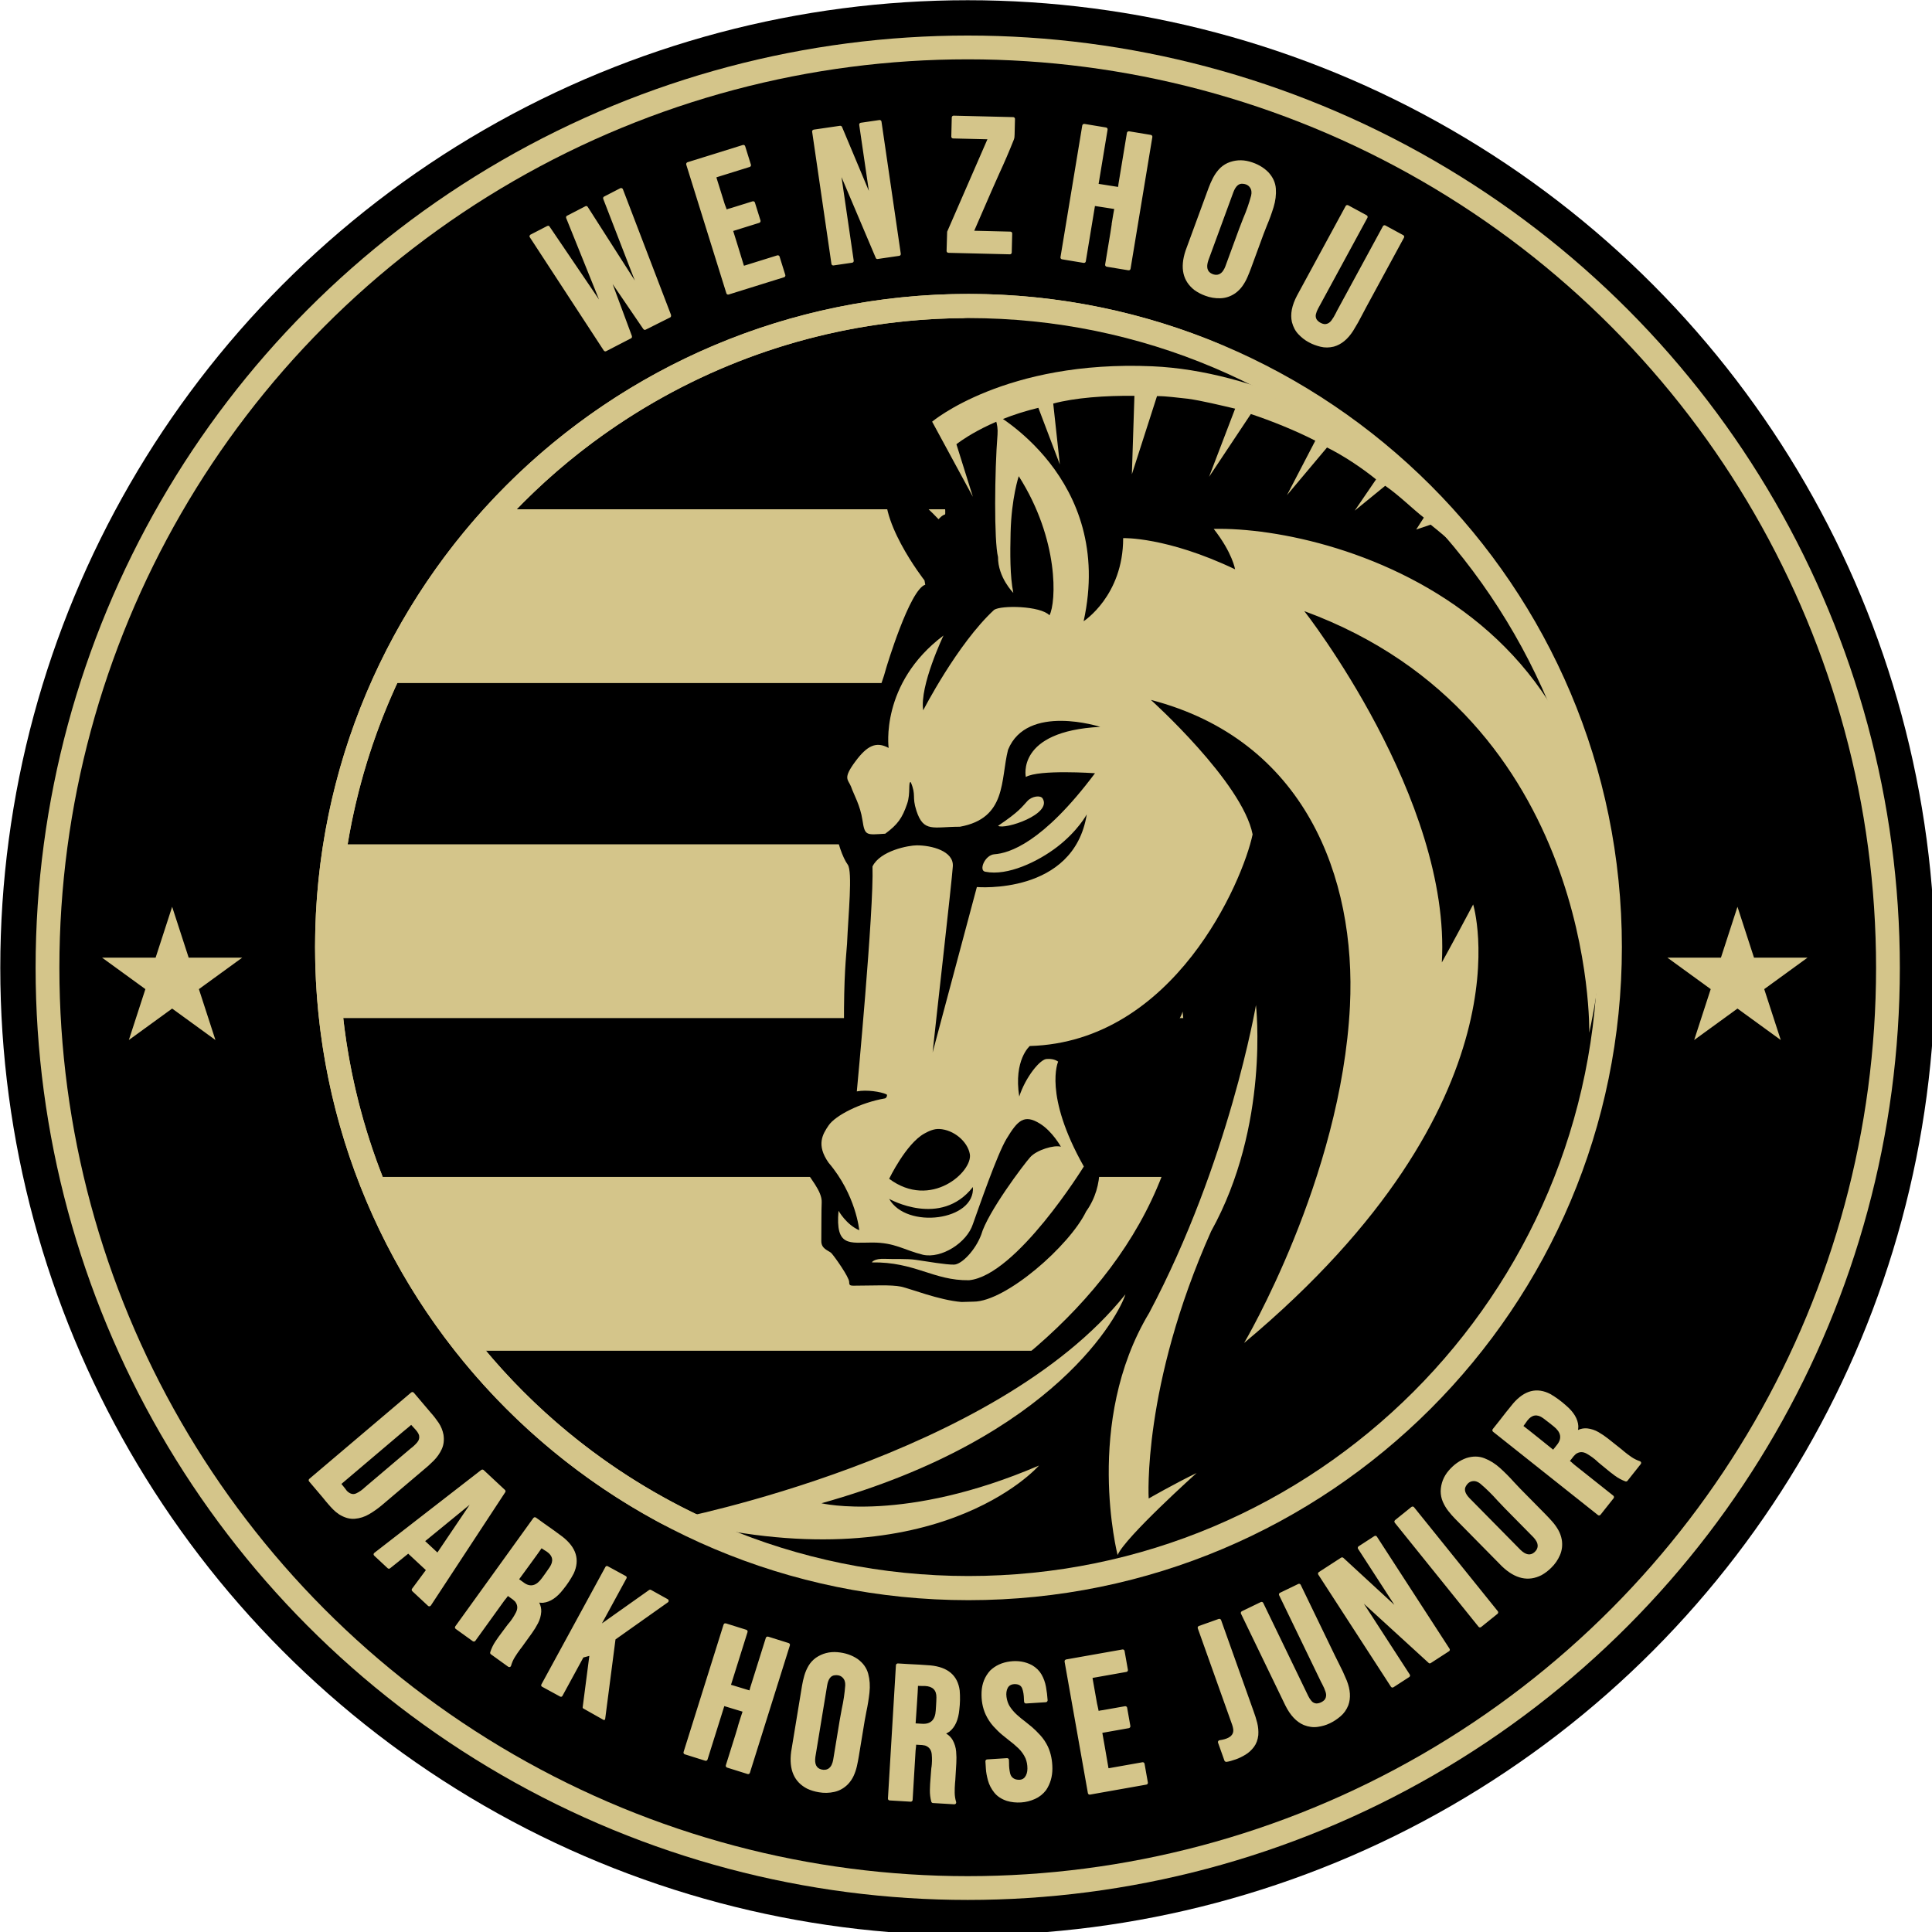<svg xmlns="http://www.w3.org/2000/svg" width="316.228" height="316.228" viewBox="0 0 185.193 185.208" xml:space="preserve"><g transform="translate(-12.52 -55.705)"><g transform="translate(-.718 42.476) scale(.265)"><g><ellipse cx="400" cy="400" rx="349.972" ry="350"/><ellipse style="fill:#d4c58a" cx="400" cy="400" rx="337.192" ry="337.22"/><ellipse cx="400" cy="400" rx="328.591" ry="328.617"/><ellipse style="fill:#d4c58a" cx="400.272" cy="392.516" rx="236.369" ry="236.265"/><ellipse cx="400.272" cy="392.516" rx="227.627" ry="227.527"/><path style="fill:#d4c58a" d="M127.861 426.146 112.199 414.767 96.537 426.146 102.52 407.735 86.858 396.356 106.217 396.356 112.199 377.945 118.181 396.356 137.54 396.356 121.879 407.735zM662.791 426.146 678.453 414.767 694.115 426.146 688.132 407.735 703.794 396.356 684.435 396.356 678.453 377.945 672.471 396.356 653.112 396.356 668.774 407.735z"/><g><g><path style="fill:#d4c58a" d="M615.597 475.675H184.947c8.881 22.959 21.326 44.143 36.664 62.871h357.321c15.339-18.728 27.784-39.912 36.664-62.871zM169.482 392.516c0 8.687.497 17.257 1.433 25.695h458.715c.936-8.438 1.432-17.008 1.432-25.695 0-12.658-1.036-25.072-2.998-37.176H172.48c-1.962 12.104-2.998 24.518-2.998 37.176zM232.475 234.144c-17.358 18.368-31.731 39.581-42.342 62.871h420.279c-10.611-23.29-24.985-44.503-42.342-62.871z"/></g></g><g><path d="M 574.761,228.939 C 533.091,186.762 478.33,162.404 419.506,159.629 l 0.032,0.2 c -21.339,4.086 -38.4,10.747 -51.746,18.108 -0.766,0.699 -1.177,1.099 -1.177,1.099 10.414,20.655 20.863,41.468 24.379,51.53 1.218,3.486 0.83,5.438 0.83,5.438 -1.152,0.277 -2.381,1.751 -2.381,1.751 0,0 -11.95,-12.857 -18.356,-13.548 -4.885,12.534 13.271,35.667 13.271,35.667 l 0.277,1.567 c -5.653,1.736 -14.101,30.045 -14.101,30.045 -4.055,15.238 -13.367,28.246 -17.673,33.908 -4.317,5.662 -4.37,14.155 -3.16,16.609 1.21,2.465 2.489,4.476 2.708,8.284 0.219,3.819 2.361,9.947 4.178,12.411 1.817,2.465 0.205,18.164 -0.246,28.632 -0.348,5.015 -1.179,11.275 -1.106,29.738 0.073,18.463 -2.557,24.805 -4.224,26.526 -1.666,1.721 -6.46,5.906 -8.547,7.816 -2.087,1.91 -0.779,6.339 -1.875,6.983 -1.108,0.644 -1.552,6.232 0.269,9.918 1.809,3.697 6.527,8.374 6.313,12.627 -0.144,2.848 -0.076,9.324 -0.138,13.871 -0.038,2.826 2.304,3.333 3.595,4.378 1.167,1.229 6.493,8.755 6.482,10.476 -0.011,1.721 0.622,1.299 4.301,1.321 3.721,0.022 10.946,-0.375 14.429,0.369 3.483,0.744 13.681,4.885 21.914,5.561 0.121,0.011 4.241,-0.123 4.362,-0.123 11.655,0 34.715,-20.215 40.72,-32.639 6.848,-9.603 5.247,-20.983 2.72,-28.189 -2.527,-7.194 -4.68,-11.867 -0.961,-18.884 3.719,-7.017 7.952,-9.781 11.449,-11.258 3.497,-1.477 11.042,-4.241 15.826,-6.828 4.784,-2.587 5.861,-7.139 5.861,-7.139 12.8,116.057 -127.313,176.739 -202.986,189.174 38.229,25.746 83.254,29.492 130.483,29.492 63.09,0 122.559,-24.713 167.451,-69.588 44.892,-44.874 69.831,-104.537 70.224,-167.996 0.393,-63.459 -23.807,-123.121 -68.142,-167.996 z"/><path style="fill:#d4c58a" d="m 504.264,413.51 c 0,0 5.069,43.501 -16.221,81.841 -25.038,56.097 -22.58,96.649 -22.58,96.649 0,0 9.386,-5.395 17.327,-9.216 0,0 -25.929,23.287 -28.571,29.677 0,0 -12.35,-48.117 11.428,-87.617 28.939,-54.561 38.617,-111.334 38.617,-111.334 z M 294.038,599.497 c 94.007,24.147 131.733,-19.416 131.733,-19.416 -48.663,20.89 -78.68,13.64 -78.68,13.64 C 432.468,569.82 455.017,524.783 457.045,518.147 409.98,577.009 294.038,599.497 294.038,599.497 Z M 427.089,338.752 c -0.767,-1.231 -3.821,-0.855 -5.497,0.935 -2.028,2.166 -2.903,3.782 -10.617,8.974 2.384,1.502 19.687,-4.174 16.114,-9.909 z m 61.894,-97.504 c 6.805,8.684 7.723,14.611 7.723,14.611 -24.841,-11.831 -40.476,-11.275 -40.476,-11.275 0.015,20.85 -14.301,30.066 -14.301,30.066 11.459,-52.011 -33.24,-75.697 -33.24,-75.697 0.86,1.021 2.408,4.181 2.089,8.172 -1.045,13.087 -1.29,38.555 0.184,44.3 -0.061,7.373 5.53,12.964 5.53,12.964 -1.229,-6.021 -1.165,-14.405 -0.983,-21.812 0.307,-12.534 2.949,-20.399 2.949,-20.399 14.685,23.041 13.566,45.64 11.121,50.321 -3.308,-3.447 -17.452,-3.69 -20.03,-1.966 -13.302,12.289 -25.652,36.343 -25.652,36.343 -1.383,-8.817 7.342,-27.065 7.342,-27.065 -23.102,17.388 -19.846,40.675 -19.846,40.675 -4.537,-2.469 -7.804,-0.827 -12.058,4.915 -4.608,6.221 -2.627,6.405 -1.567,9.032 1.091,3.134 3.328,6.708 4.163,12.227 0.86,5.683 1.352,5.284 8.233,4.854 4.516,-3.349 6.144,-5.622 7.936,-10.873 1.28,-3.751 0.295,-7.928 1.28,-7.806 2.089,4.915 0.36,5.138 2.061,10.361 2.608,8.01 6.08,5.798 15.726,5.798 17.05,-3.087 14.654,-16.958 17.419,-27.834 6.82,-16.866 33.363,-8.295 33.363,-8.295 -30.598,1.536 -26.928,18.126 -26.928,18.126 4.808,-2.781 25.023,-1.352 25.023,-1.352 -18.954,25.33 -31.149,28.941 -36.374,29.308 -3.502,0.246 -5.837,6.021 -3.256,6.329 7.982,1.614 18.982,-3.633 25.959,-9.001 7.497,-5.768 10.691,-11.751 10.691,-11.751 -4.7,29.293 -39.753,26.282 -39.753,26.282 l -16.006,59.845 c 1.228,-11.831 6.947,-61.792 7.312,-67.341 0.365,-5.549 -7.689,-7.588 -13.026,-7.588 -2.949,0 -13.281,1.923 -16.037,7.65 0.553,15.534 -5.67,81.362 -5.67,81.362 3.547,-0.681 8.634,0.1 10.716,1.056 0.495,0.227 0.007,1.383 -0.53,1.475 -8.909,1.528 -17.94,6.188 -20.368,9.746 -2.186,3.204 -4.562,7.051 -0.046,13.502 9.954,11.659 11.106,24.439 11.106,24.439 -4.658,-1.968 -7.496,-7.035 -7.496,-7.035 -1.167,13.21 4.006,11.49 12.227,11.49 8.221,0 11.305,2.673 18.31,4.424 6.628,1.479 15.895,-4.283 18.089,-11.152 2.213,-6.16 8.746,-25.163 12.141,-30.783 4.009,-6.636 6.359,-9.078 12.12,-5.484 4.521,2.821 7.558,8.341 7.558,8.341 -2.457,-0.745 -8.74,1.169 -11.075,3.748 -2.335,2.591 -15.433,19.951 -17.757,28.079 -2.028,5.468 -6.995,10.756 -9.831,10.814 -3.011,0.061 -9.462,-1.106 -13.763,-1.72 -3.478,-0.497 -7.047,-0.191 -11.152,-0.369 -4.105,-0.189 -4.823,1.29 -4.823,1.29 15.668,-0.246 22.27,6.629 35.15,6.452 17.168,-1.659 41.545,-41.151 41.545,-41.151 -14.7,-26.036 -9.293,-37.925 -9.293,-37.925 0,0 -1.352,-1.152 -3.932,-0.968 -2.457,-0.245 -7.936,6.689 -10.138,13.594 -2.089,-13.241 3.809,-18.279 3.809,-18.279 52.249,-1.479 77.049,-59.599 80.613,-76.557 -3.684,-18.858 -36.801,-48.647 -36.801,-48.647 55.528,14.408 74.338,64.031 72.007,110.766 -3.113,62.428 -38.283,121.858 -38.283,121.858 104.863,-87.631 82.859,-158.622 82.859,-158.622 -8.465,15.901 -11.335,20.973 -11.335,20.973 3.441,-59.23 -49.743,-127.096 -49.743,-127.096 105.604,38.829 103.075,152.533 103.075,152.533 C 656.811,274.171 533.498,240.203 488.983,241.249 Z m -104.717,218.758 c 1.77,-0.989 3.58,-1.769 5.468,-1.674 5.181,0.26 10.218,4.489 11.029,9.094 1.107,6.282 -14.07,20.184 -29.184,8.916 -10e-5,-10e-5 6.059,-12.632 12.687,-16.335 z m -12.687,23.609 c 0,0 18.631,10.584 30.29,-4.293 0.922,12.203 -24.055,15.383 -30.29,4.293 z"/><path style="fill:#d4c58a" d="m 588.409,259.219 c -8.149,-12.881 -19.698,-30.34 -27.117,-37.505 -17.942,-17.328 -57.463,-37.664 -94.478,-39.288 -53.209,-2.335 -79.691,20.03 -79.691,20.03 l 14.746,27.188 -5.96,-19.017 c 0,0 10.549,-8.595 29.646,-13.179 l 7.772,20.491 -2.396,-22.027 c 7.816,-2.115 18.903,-2.932 29.369,-2.796 l -0.922,28.386 9.094,-28.294 c 3.833,0.021 6.997,0.557 11.121,0.952 4.735,0.622 12.418,2.496 17.142,3.595 l -9.431,24.654 15.115,-22.718 c 7.476,2.472 16.198,6.002 23.317,9.646 l -10.261,19.723 14.5,-17.265 c 5.833,2.884 12.426,7.239 17.741,11.536 l -7.726,11.321 11.029,-9.001 c 5.147,3.549 9.644,8.13 13.978,11.52 l -2.765,4.301 5.228,-1.759 c 13.047,10.405 20.947,19.507 20.947,19.507 z"/></g><path style="fill:#d4c58a" d="m 400.272,156.251 c -130.543,0 -236.369,105.78 -236.369,236.265 0,130.486 105.826,236.266 236.369,236.266 130.543,0 236.369,-105.78 236.369,-236.265 0,-130.486 -105.826,-236.266 -236.369,-236.266 z m 0,463.793 c -125.715,0 -227.627,-101.867 -227.627,-227.527 0,-125.66 101.912,-227.527 227.627,-227.527 125.715,0 227.627,101.867 227.627,227.527 -10e-5,125.66 -101.912,227.527 -227.627,227.527 z"/><g><g><path style="fill:#d4c58a" d="M274.321 118.004c.167-.086.351-.088.552-.007.169.072.292.181.368.327l17.392 45.422c.111.42.06.829-.253.991l-8.871 4.435c-.334.173-.605.084-.883-.25l-11.075-16.236 6.951 18.752c.111.42.011.711-.303.873l-8.988 4.648c-.313.162-.609.076-.887-.258l-26.747-40.968c-.107-.157-.136-.314-.086-.473.029-.148.112-.27.247-.367l-.016-.031.125-.065 5.956-3.08c.167-.086.462-.17.63-.122.17.048.448.528.569.684l17.618 25.982-11.864-29.425c-.068-.177-.076-.345-.026-.504.05-.159.142-.272.275-.341l6.723-3.477c.152-.079.302-.09.452-.035.149.056.276.162.382.32l17.007 26.596-11.406-29.491c-.066-.178-.073-.346-.023-.505.05-.159.159-.281.326-.368zM318.642 102.372c.181-.056.353-.042.516.043.163.085.273.218.329.398l2.077 6.661c.056.181.042.352-.044.515-.086.163-.219.272-.4.329l-8.418 2.624c-.136.042-.475.148-1.018.317-.43.134-.882.275-1.358.423-.475.148-.882.275-1.222.381-.002.075.008.146.029.213l2.988 9.58c.021.066.09.25.209.552.099.236.191.473.278.712.087.24.151.425.192.557.152-.071.38-.155.685-.25.305-.095.575-.167.808-.216.136-.042.226-.07.272-.085l7.603-2.37c.158-.049.325-.034.498.044.174.079.288.207.343.383l2.033 6.52c.048.154.025.319-.07.494-.094.175-.221.287-.379.336l-9.198 2.867c-.045.014-.113.035-.204.064l-.034.011c.358 1.147.816 2.621 1.631 5.236.94 3.096 1.688 5.534 2.243 7.314.052.008.101.006.146-.008l11.914-3.713c.181-.056.353-.042.516.043.163.085.273.218.329.398l2.066 6.627c.056.181.042.353-.044.515-.086.163-.219.272-.4.329l-20.026 6.242c-.181.056-.353.042-.516-.043-.163-.085-.273-.217-.329-.398l-14.516-46.561c-.021-.068-.027-.127-.019-.18.009-.052.021-.093.036-.123l.015-.19c.031-.059.062-.099.092-.122.03-.022.057-.036.08-.043.016-.029.043-.063.081-.099.038-.036.091-.066.159-.087zM368.04 93.346c.187-.027.354.014.501.122.147.109.234.256.261.441l6.979 47.807c.027.186-.014.351-.124.497-.11.146-.258.233-.445.26l-7.777 1.135c-.14.02-.28 0-.421-.063-.14-.062-.234-.173-.281-.331l-12.387-29.218 4.409 30.205c.027.186-.014.351-.124.497-.11.146-.258.233-.445.26l-6.726.982c-.187.027-.354-.013-.501-.122-.147-.108-.234-.255-.261-.441l-6.979-47.807c-.01-.07-.013-.128-.008-.176.005-.048.017-.085.037-.112l.025-.075.055-.114c.04-.053.077-.087.11-.105.033-.017.062-.027.085-.03.02-.026.052-.055.095-.085.043-.029.1-.05.17-.06l9.494-1.386c.164-.024.31.003.441.077.13.076.229.179.296.311l9.713 23.155-3.487-23.886c-.027-.185.014-.351.124-.497.11-.145.258-.233.445-.26zM416.445 92.287c.187.004.343.073.469.204.126.132.186.291.181.478l-.135 5.577c-.009.374-.029.707-.059.999-.03.292-.108.6-.233.924-1.669 4.194-3.443 8.317-5.319 12.365-.915 2.037-1.819 4.074-2.711 6.111l-6.282 14.448 13.084.318c.187.005.343.073.469.204.126.132.186.291.181.478l-.167 6.875c-.005.188-.073.344-.204.469-.132.126-.291.186-.478.181l-22.203-.539c-.187-.005-.349-.073-.486-.205-.137-.131-.204-.291-.199-.479l.202-6.874c.001-.023.001-.047.002-.07l14.57-33.445-12.417-.302c-.187-.005-.343-.073-.469-.204-.126-.131-.186-.291-.181-.478l.168-6.91c.005-.187.073-.343.204-.469.132-.125.291-.186.478-.181zM466.211 98.717c.192.032.344.123.455.271.111.149.152.316.121.5l-7.885 47.666c-.031.185-.122.33-.276.435-.153.105-.326.142-.518.11l-7.79-1.289c-.192-.032-.35-.123-.473-.274-.123-.15-.17-.318-.139-.503l1.89-11.423c.168-1.015.328-2.056.479-3.121-.016-.05-.021-.098-.013-.144.186-1.273.308-2.016.536-3.244.142-.713.275-1.439.397-2.178-.818-.135-1.998-.318-3.54-.551-1.518-.228-2.662-.406-3.432-.533-.026.157-.056.336-.089.537-.033.202.037-.22.011-.058-.031.185-.148.887-.155.932l-3.08 18.626c-.031.185-.123.33-.276.434-.153.105-.326.142-.518.11l-7.79-1.289c-.192-.032-.344-.122-.455-.271-.111-.148-.152-.315-.121-.5l7.885-47.667c.011-.069.033-.124.065-.167.032-.042.061-.073.089-.092l.011-.069.089-.092c.056-.038.102-.059.141-.066.038-.006.069-.006.093-.003.028-.018.068-.036.12-.051.052-.015.114-.017.186-.005l7.79 1.289c.192.032.344.123.455.271.111.149.152.316.121.5l-3.232 19.533c-.004.022-.009.056-.017.101.096.016.434.067 1.013.15.579.084 1.271.193 2.076.326.805.133 1.576.256 2.311.365.735.11 1.283.195 1.644.255.015-.089.035-.213.061-.369.013-.227.036-.443.07-.644l3.071-18.559c.03-.185.129-.329.294-.431.165-.102.344-.139.536-.107zM508.735 112.202c1.663 1.782 2.573 3.767 2.729 5.954.156 2.188-.119 4.429-.824 6.724-.706 2.296-1.504 4.488-2.396 6.577-.447 1.082-.852 2.117-1.215 3.105l-4.547 12.385c-.395 1.076-.833 2.167-1.314 3.274-.481 1.107-1.073 2.161-1.777 3.16-.704 1-1.581 1.881-2.633 2.64-1.662 1.134-3.445 1.732-5.349 1.793-1.904.061-3.74-.246-5.511-.921-1.427-.524-2.713-1.196-3.858-2.014-4.231-3.272-5.312-8.03-3.244-14.273l8.332-22.694c.427-1.164.934-2.323 1.52-3.479.586-1.155 1.306-2.217 2.161-3.187.854-.97 1.901-1.75 3.14-2.342 2.579-1.121 5.244-1.302 7.992-.542 2.749.76 5.013 2.041 6.795 3.84zm-9.084 16.7c1.161-2.688 2.117-5.428 2.867-8.217.279-1.168.132-2.157-.444-2.966-.34-.499-.818-.861-1.433-1.087-.351-.129-.734-.207-1.147-.234-1.438-.154-2.572.863-3.4 3.05-.369.936-.711 1.869-1.028 2.8-.016.044-.032.088-.048.132-.177.483-.355.967-.532 1.449l-5.961 16.239c-.169.461-.335.911-.496 1.351-.353.893-.683 1.793-.992 2.701-.829 2.462-.389 4.081 1.319 4.857.92.412 1.758.471 2.514.175.592-.255 1.074-.652 1.446-1.189.371-.536.654-1.068.847-1.595l5.042-13.735c.452-1.23.933-2.473 1.444-3.731zM544.211 160.93c-.469.863-.933 1.743-1.393 2.638-1.033 2.049-2.163 4.056-3.391 6.024-1.945 3.043-4.271 4.948-6.976 5.714-1.689.414-3.306.427-4.852.04-1.546-.387-2.885-.888-4.015-1.502-.164-.089-.319-.173-.462-.251-1.172-.636-2.324-1.542-3.456-2.716-1.132-1.174-1.93-2.659-2.392-4.454-.647-2.827-.031-6.02 1.848-9.578l17.6-32.407c.089-.164.226-.27.411-.316.184-.045.359-.024.524.065l6.659 3.617c.164.089.272.222.324.396.052.174.033.344-.057.508l-17.499 32.222c-.123.227-.24.443-.352.647-.368.678-.629 1.355-.783 2.03-.154.675-.057 1.306.289 1.894.329.472.787.867 1.373 1.185.586.318 1.156.482 1.71.49.892-.074 1.637-.514 2.235-1.322.598-.807 1.116-1.663 1.555-2.569.033-.062.061-.113.084-.154.113-.258.231-.499.354-.726l16.645-30.649c.089-.165.221-.273.396-.324.174-.051.344-.033.508.057l6.444 3.5c.164.089.272.222.324.396.052.174.033.344-.057.508zM210.361 568.941c.289 1.933.08 3.666-.627 5.201-.707 1.535-1.685 2.932-2.934 4.19-1.249 1.259-2.548 2.429-3.899 3.513l-14.799 12.55c-1.409 1.195-2.942 2.281-4.599 3.256-1.657.976-3.405 1.538-5.242 1.685-1.838.148-3.735-.39-5.692-1.613-.772-.511-1.478-1.092-2.122-1.743-.643-.65-1.268-1.332-1.873-2.046-.333-.393-.658-.776-.976-1.151-.315-.407-.631-.799-.949-1.173l-4.902-5.78c-.121-.143-.174-.305-.159-.486.015-.181.093-.332.236-.454l36.849-31.249c.054-.045.105-.074.157-.087.051-.012.093-.017.126-.015l.054-.045.126-.015c.066.005.114.018.146.037.032.019.055.038.07.056.033.003.074.014.122.035.048.021.095.058.14.111l6.127 7.225c1.034 1.147 1.987 2.371 2.86 3.671.872 1.3 1.458 2.743 1.76 4.327zm-11.885 4.972c.866-.642 1.643-1.363 2.331-2.161.688-.798.922-1.687.705-2.668-.16-.478-.424-.952-.792-1.422-.368-.47-.759-.913-1.173-1.329-.275-.288-.518-.557-.73-.807l-.136-.161c-.339.287-.803.681-1.392 1.18-.589.499-1.168.975-1.735 1.426-.785.666-1.276 1.082-1.472 1.248l-20.472 17.361c-.018.015-.045.038-.08.068-.018.015-.029.04-.031.072l-.027.023-.027.023c.151.178.303.357.454.535.257.303.505.614.745.932.03.036.053.062.068.08.236.352.468.661.695.928 1.136 1.122 2.264 1.423 3.386.901 1.122-.522 2.196-1.28 3.224-2.274.196-.166.392-.333.589-.499l15.12-12.822c.231-.196.481-.409.749-.636zM232.587 588.891c.105.098.173.226.206.384.033.158.002.306-.091.442l-26.898 40.978c-.141.188-.32.294-.536.316-.183.022-.353-.041-.51-.188l-5.667-5.281c-.105-.098-.178-.23-.22-.397-.042-.166-.015-.318.078-.455l5.028-6.787-6.378-5.938c-1.44 1.196-2.889 2.37-4.347 3.519-.106.082-.221.173-.342.271-.653.509-1.244.968-1.913 1.527-.144.09-.293.128-.445.112-.153-.015-.279-.068-.377-.159l-4.884-4.555c-.14-.13-.215-.296-.224-.497.006-.218.106-.397.3-.536l38.677-30c.065-.035.118-.058.16-.067.041-.01.079-.015.112-.016.033-0.0.058-.01.074-.027.133-.003.252.027.355.091l.05-.001.105.098zm-28.85 18.527 4.423 4.116 11.656-17.263zM238.102 646.554c-.689.916-1.336 1.864-1.939 2.841-.604.978-1.059 2.02-1.365 3.125-.066.212-.201.359-.406.443-.242.057-.449.023-.62-.1l-6.263-4.512c-.228-.164-.31-.41-.246-.739.432-1.36 1.045-2.642 1.839-3.843.793-1.201 1.626-2.367 2.498-3.498.47-.613.917-1.213 1.341-1.802.273-.38.591-.8.951-1.261l.049-.008c1.025-1.222 1.902-2.55 2.633-3.985.731-1.434.621-2.753-.329-3.956-.52-.519-1.097-.978-1.732-1.378-.19-.137-.37-.267-.541-.39l-.313-.226c-.241.374-.517.738-.828 1.09l-.021.028c-.183.214-.343.416-.48.606l-10.44 14.49c-.11.152-.259.239-.448.261-.189.022-.35-.014-.483-.11l-6.177-4.451c-.152-.109-.242-.254-.272-.433-.029-.179.011-.345.12-.497l28.243-39.2c.041-.057.084-.097.131-.122.046-.024.086-.039.118-.044l.041-.057.118-.044c.065-.011.115-.01.151.001.035.011.062.023.081.037.032-.005.075-.004.126.005.051.009.106.033.163.074.93.67 1.85 1.333 2.761 1.99.114.082.237.171.37.267 2.153 1.494 4.297 3.039 6.434 4.636 5.025 3.909 6.392 8.354 4.102 13.334-1.075 2.052-2.345 3.975-3.813 5.772-2.256 2.931-4.667 4.537-7.235 4.82-.449.023-.886.01-1.313-.038-.052-.008-.094-.009-.126-.005.038.027.05.051.036.069.515 1.006.749 2.082.701 3.229-.099 1.458-.48 2.826-1.143 4.107-.663 1.281-1.392 2.472-2.184 3.572-.82 1.139-1.634 2.268-2.441 3.388l-1.231 1.708c-.205.285-.413.553-.623.805zm10.661-29.697c1.494-2.249 1.156-4.123-1.015-5.622-.166-.12-1.549-.938-1.908-1.228-.412.704-7.962 10.989-8.115 11.201.202.114 1.61 1.159 1.776 1.279 2.306 1.661 4.462 1.099 6.468-1.686 0 0 2.014-2.73 2.794-3.944zM335.214 644.297c.182.057.316.167.403.329.087.162.102.332.046.511l-14.466 46.098c-.056.179-.166.31-.33.393-.164.083-.336.097-.518.04l-7.37-2.313c-.182-.057-.322-.168-.42-.334-.098-.165-.119-.337-.063-.516l3.467-11.047c.308-.982.612-1.99.911-3.024-.009-.052-.006-.099.008-.145.362-1.234.573-1.905.969-3.086.24-.684.471-1.383.695-2.095-.773-.243-1.892-.581-3.354-1.017-1.44-.428-2.524-.756-3.252-.985-.047.151-.102.324-.163.518-.061.194-.115.368-.163.518-.054.173-.088.281-.102.324l-5.636 17.96c-.056.179-.166.31-.33.393-.164.084-.336.097-.518.04l-7.37-2.313c-.182-.057-.316-.167-.403-.329-.087-.162-.102-.332-.046-.511l14.466-46.098c.021-.067.05-.119.087-.157.037-.038.07-.064.1-.079l.021-.067.1-.079c.059-.03.108-.045.146-.046.038-.001.068.003.09.01.03-.015.071-.027.123-.035.052-.008.113-.001.181.02l7.37 2.313c.182.057.316.167.403.329.087.162.102.332.046.511l-5.952 18.969c-.007.022-.017.054-.03.097.091.029.411.124.96.284.549.161 1.205.36 1.967.6.762.239 1.492.463 2.189.669.697.207 1.216.364 1.558.471.027-.086.064-.205.112-.356.045-.223.098-.432.159-.626l5.657-18.029c.056-.178.172-.308.347-.388.175-.079.353-.091.535-.034zM360.208 650.089c1.968 1.439 3.234 3.217 3.797 5.337.564 2.12.714 4.373.452 6.76-.263 2.387-.636 4.69-1.12 6.91-.236 1.147-.44 2.239-.611 3.278l-2.143 13.017c-.186 1.131-.412 2.285-.677 3.462-.265 1.178-.649 2.324-1.153 3.437-.503 1.114-1.2 2.144-2.091 3.087-1.42 1.426-3.059 2.347-4.918 2.764-1.859.417-3.72.46-5.586.129-1.5-.247-2.889-.666-4.167-1.255-4.769-2.421-6.724-6.891-5.864-13.411l3.927-23.854c.201-1.223.482-2.457.841-3.702.359-1.244.867-2.423 1.524-3.536.657-1.113 1.539-2.076 2.645-2.889 2.323-1.585 4.906-2.262 7.749-2.031 2.842.231 5.306 1.064 7.394 2.497zm-5.79 18.106c.636-2.858 1.062-5.728 1.275-8.609.055-1.2-.275-2.143-.992-2.83-.428-.426-.965-.692-1.611-.799-.369-.061-.76-.066-1.171-.015-1.442.118-2.364 1.33-2.767 3.634-.186.989-.348 1.97-.484 2.943-.008.047-.015.092-.023.139-.084.508-.167 1.016-.251 1.523l-2.81 17.068c-.08.485-.158.958-.234 1.419-.179.943-.335 1.889-.467 2.839-.352 2.573.383 4.081 2.207 4.524.981.233 1.815.134 2.503-.299.534-.362.933-.842 1.197-1.439.264-.597.442-1.172.533-1.726l2.377-14.437c.213-1.292.453-2.604.719-3.935zM395.404 694.98c-.092 1.143-.131 2.289-.118 3.438.013 1.149.186 2.273.519 3.37.057.214.022.411-.106.591-.175.178-.367.259-.577.247l-7.705-.462c-.28-.017-.481-.181-.603-.493-.362-1.38-.53-2.791-.502-4.231.028-1.44.107-2.87.239-4.292.07-.769.126-1.516.169-2.239.028-.467.071-.992.129-1.574l.037-.033c.212-1.581.243-3.172.093-4.775-.15-1.602-.948-2.658-2.394-3.166-.717-.16-1.45-.239-2.2-.237-.233-.014-.455-.027-.665-.04l-.385-.023c-.003.445-.042.9-.117 1.364l-.002.035c-.04.279-.067.535-.081.768l-1.068 17.827c-.011.187-.091.341-.238.46-.148.12-.303.175-.467.165l-7.6-.455c-.187-.011-.341-.085-.461-.221-.121-.136-.175-.297-.164-.484l2.889-48.228c.004-.07.019-.127.045-.173.026-.045.052-.079.076-.101l.004-.07.076-.101c.05-.044.092-.07.128-.08.036-.01.065-.014.089-.012.025-.021.061-.043.109-.064.048-.02.107-.029.177-.025 1.144.069 2.276.136 3.397.203.14.008.292.018.455.027 2.618.11 5.256.268 7.915.474 6.337.614 9.87 3.638 10.599 9.071.19 2.308.145 4.613-.133 6.916-.338 3.683-1.516 6.33-3.534 7.943-.367.259-.744.483-1.13.67-.048.021-.085.042-.109.064.047.003.069.016.068.039.973.574 1.746 1.358 2.32 2.353.696 1.284 1.107 2.644 1.232 4.081.125 1.437.147 2.833.066 4.187-.084 1.401-.167 2.79-.25 4.168l-.126 2.101c-.021.35-.053.688-.096 1.014zm-6.731-31.002c.048-2.652-1.355-4.039-4.21-4.159-.222-.013-1.96.024-2.457-.031.035.801-.839 13.308-.855 13.564.251-.01 2.145.129 2.367.142 3.073.184 4.71-1.406 4.912-4.773-0.0 0.0.241-3.325.242-4.743zM423.259 674.697c.917.785 1.917 1.771 3.001 2.956 1.083 1.185 2.003 2.562 2.759 4.131 1.063 2.346 1.6 4.973 1.609 7.878.009 2.906-.745 5.509-2.263 7.808-1.081 1.428-2.431 2.505-4.049 3.228-1.618.723-3.291 1.141-5.018 1.251-1.798.114-3.509-.07-5.133-.552-1.963-.649-3.486-1.653-4.569-3.014-1.083-1.36-1.838-2.819-2.265-4.374-.427-1.555-.679-2.939-.756-4.153l-.176-2.766c-.012-.187.042-.348.163-.485.12-.136.274-.211.46-.223l7.178-.457c.187-.012.348.043.485.163.137.12.211.274.223.46.024.373.037.771.041 1.193-.015 1.244.108 2.442.369 3.598.261 1.156.942 1.909 2.042 2.261 1.452.353 2.538.108 3.258-.735.651-.815.976-1.878.975-3.191-.002-1.312-.225-2.529-.672-3.649-.627-1.389-1.497-2.617-2.607-3.684-1.111-1.066-2.293-2.063-3.548-2.991l-.037-.033c-.74-.586-1.469-1.172-2.186-1.76-1.063-.869-2.15-1.92-3.259-3.15-1.11-1.23-2.044-2.653-2.803-4.269-1.118-2.46-1.607-5.189-1.47-8.186.138-2.997 1.169-5.564 3.096-7.703 1.899-1.831 4.302-2.933 7.208-3.306 2.906-.372 5.56.081 7.962 1.357 1.51.888 2.654 2.017 3.432 3.385.778 1.369 1.313 2.864 1.604 4.486.291 1.622.487 3.227.588 4.814.01.164-.05.32-.181.469-.131.149-.278.229-.442.239l-7.178.457c-.187.012-.348-.042-.485-.163-.137-.12-.211-.273-.223-.461-.013-.21-.027-.42-.04-.63-.005-.07-.009-.14-.013-.21-.031-1.592-.237-2.903-.619-3.933-.382-1.03-1.219-1.563-2.51-1.598-1.291-.035-2.201.409-2.728 1.334-.48.922-.633 2.015-.459 3.281.174 1.267.55 2.386 1.128 3.356.728 1.126 1.59 2.144 2.585 3.053.995.909 2.034 1.764 3.116 2.562.814.629 1.617 1.281 2.41 1.957zM455.962 646.616c.184-.033.351.004.5.107.149.104.24.248.273.433l1.206 6.806c.033.185-.003.351-.107.5-.104.149-.248.24-.433.273l-8.568 1.518c-.138.025-.484.086-1.036.184-.438.078-.898.159-1.382.245-.484.086-.898.159-1.244.22-.011.073-.01.144.002.213l1.616 9.121c.012.069.058.263.139.581.068.25.254 1.2.31 1.445.056.246.095.436.119.571.157-.051.391-.104.702-.159.311-.055.584-.091.818-.11.138-.024.23-.041.276-.049l7.739-1.371c.161-.029.322.007.482.106.16.099.256.239.288.419l1.178 6.649c.028.158-.015.316-.13.476-.114.16-.252.253-.413.282l-9.363 1.659c-.046.008-.115.02-.207.037l-.035.006c.207 1.17.468 2.639.941 5.311.536 3.16.966 5.65 1.288 7.469.05.015.098.018.144.01l12.127-2.149c.184-.033.351.004.5.107.149.104.24.248.273.433l1.2 6.771c.033.185-.003.351-.107.5-.104.149-.248.24-.433.273l-20.384 3.612c-.184.033-.351-.003-.5-.107-.149-.104-.24-.248-.273-.433l-8.43-47.573c-.012-.069-.011-.128.004-.179.015-.05.032-.089.051-.116l.038-.185c.038-.054.073-.09.105-.108.033-.018.06-.029.083-.033.019-.026.05-.056.091-.087.042-.031.098-.053.167-.065zM490.766 635.575c.176-.063.352-.057.527.017.175.074.294.199.357.376l11.755 32.984c.517 1.38.956 2.788 1.319 4.223.362 1.435.493 2.916.391 4.442-.194 1.684-.72 3.101-1.577 4.25-.857 1.15-1.877 2.084-3.061 2.804-1.184.72-2.337 1.28-3.461 1.68-1.41.503-2.554.811-3.432.925-.074.002-.131-.003-.172-.013-.041-.01-.065-.026-.073-.048-.022.008-.063-.002-.123-.031-.112-.035-.198-.103-.26-.206l-.012-.033-.08-.12-2.309-6.478c-.071-.198-.052-.391.055-.578.129-.195.301-.306.515-.332 2.648-.372 4.237-1.212 4.764-2.518.175-.484.224-.992.146-1.523-.077-.531-.206-1.049-.387-1.557-.134-.375-.271-.76-.412-1.157l-.212-.595-11.803-33.117c-.063-.176-.055-.347.023-.511.078-.164.205-.278.381-.341zM532.857 648.875c.428.884.871 1.775 1.33 2.67 1.061 2.034 2.032 4.123 2.914 6.269 1.336 3.355 1.527 6.355.571 8.999-.649 1.613-1.582 2.934-2.799 3.964-1.217 1.03-2.404 1.825-3.562 2.385-.168.081-.326.158-.474.229-1.2.58-2.608.988-4.222 1.223-1.614.235-3.285.016-5.013-.655-2.674-1.124-4.907-3.486-6.701-7.088l-16.052-33.199c-.082-.169-.087-.341-.017-.518.071-.176.19-.306.358-.388l6.823-3.299c.169-.081.339-.092.51-.033.172.06.298.174.38.343l15.96 33.01c.112.232.219.453.321.663.336.695.733 1.302 1.192 1.821.459.519 1.028.809 1.707.87.576.008 1.163-.134 1.763-.424.6-.29 1.066-.657 1.396-1.103.46-.768.537-1.63.231-2.586-.306-.956-.7-1.877-1.179-2.762-.031-.063-.056-.115-.076-.158-.143-.242-.271-.479-.383-.711l-15.181-31.399c-.082-.169-.092-.339-.032-.51.06-.171.174-.298.342-.38l6.602-3.192c.168-.081.339-.092.51-.032.172.06.298.174.38.342zM547.094 605.601c.158-.102.327-.134.505-.097.178.038.319.135.42.292l26.272 40.547c.102.158.134.325.095.503-.038.178-.137.319-.295.421l-6.573 4.26c-.118.077-.254.116-.407.118-.153.002-.284-.06-.393-.184l-23.416-21.41 16.599 25.618c.102.158.134.325.095.503-.039.178-.137.319-.295.421l-5.685 3.684c-.158.102-.326.135-.505.097-.178-.037-.318-.134-.42-.292l-26.272-40.547c-.038-.059-.065-.111-.081-.157-.016-.046-.02-.085-.013-.117l-.009-.078.002-.127c.014-.065.033-.111.056-.141.023-.029.045-.05.065-.063.007-.032.024-.071.051-.116.027-.045.07-.087.129-.125l8.024-5.2c.138-.089.282-.127.432-.112.15.015.282.068.398.16l18.463 17.01-13.127-20.259c-.102-.157-.133-.325-.095-.503.039-.178.137-.319.295-.421zM560.513 595.051c.128-.103.287-.147.476-.136.19.012.344.091.461.237l30.307 37.627c.118.146.162.313.133.501-.029.188-.107.334-.234.436l-5.93 4.776c-.146.117-.309.166-.49.147-.18-.019-.33-.102-.447-.248L554.482 600.764c-.044-.055-.071-.107-.083-.159-.011-.051-.015-.093-.011-.126l-.044-.055-.011-.126c.007-.066.021-.114.041-.145.02-.031.039-.054.057-.069.004-.032.016-.073.038-.121.022-.047.06-.093.115-.137zM580.375 577.373c2.321-.744 4.504-.72 6.549.072 2.045.792 3.955 1.997 5.73 3.614 1.775 1.618 3.417 3.275 4.926 4.973.788.866 1.551 1.673 2.29 2.423l9.261 9.395c.805.816 1.605 1.678 2.4 2.585.796.908 1.496 1.893 2.1 2.955.604 1.063 1.026 2.232 1.265 3.507.317 1.987.096 3.855-.66 5.602-.757 1.748-1.818 3.278-3.184 4.592-1.083 1.067-2.239 1.944-3.467 2.63-4.764 2.43-9.528 1.379-14.293-3.154L576.323 599.351c-.87-.883-1.703-1.836-2.498-2.859-.794-1.022-1.448-2.127-1.961-3.314-.512-1.186-.772-2.466-.779-3.839.086-2.811 1.059-5.298 2.919-7.46 1.86-2.161 3.984-3.663 6.371-4.507zm11.228 15.339c-1.936-2.197-4.005-4.23-6.208-6.098-.937-.751-1.895-1.039-2.872-.864-.596.095-1.127.372-1.594.832-.267.263-.5.575-.701.938-.753 1.235-.317 2.694 1.308 4.376.689.733 1.387 1.441 2.094 2.124.033.034.066.067.099.1.361.366.723.733 1.084 1.099l12.143 12.319c.345.35.681.691 1.01 1.024.657.7 1.33 1.382 2.02 2.049 1.873 1.8 3.525 2.093 4.956.879.766-.656 1.176-1.389 1.231-2.199.022-.644-.132-1.25-.458-1.815-.327-.565-.687-1.047-1.081-1.447l-10.271-10.42c-.919-.933-1.839-1.899-2.758-2.898zM637.346 574.918c.886.733 1.804 1.426 2.755 2.076.951.651 1.973 1.157 3.065 1.516.209.076.35.219.425.427.046.245.002.45-.129.615l-4.801 6.044c-.175.22-.425.29-.751.21-1.341-.498-2.596-1.173-3.762-2.025-1.166-.852-2.295-1.741-3.386-2.668-.592-.5-1.172-.976-1.742-1.428-.367-.292-.773-.629-1.218-1.012l-.006-.049c-1.177-1.084-2.465-2.025-3.867-2.826-1.402-.8-2.726-.754-3.974.137-.543.495-1.029 1.05-1.457 1.665-.145.183-.284.357-.415.522l-.24.302c.363.259.714.553 1.053.881l.028.022c.206.194.401.363.584.509l14.025 11.141c.147.117.228.27.241.46.014.19-.03.349-.132.477l-4.735 5.962c-.116.146-.265.23-.446.251-.181.021-.345-.027-.492-.144l-37.942-30.14c-.055-.044-.093-.089-.116-.137-.022-.048-.035-.088-.039-.121l-.055-.044-.039-.12c-.008-.066-.005-.116.008-.151.013-.035.026-.061.041-.08-.003-.033-0-.075.01-.126.011-.051.038-.104.082-.159.713-.897 1.418-1.786 2.117-2.665.087-.11.182-.229.284-.357 1.593-2.08 3.236-4.15 4.931-6.209 4.141-4.836 8.651-5.988 13.53-3.456 2.004 1.174 3.872 2.538 5.603 4.092 2.83 2.397 4.328 4.886 4.494 7.468.002.45-.03.887-.098 1.311-.011.051-.014.094-.01.126.029-.037.053-.047.071-.033 1.03-.467 2.117-.648 3.263-.544 1.454.169 2.807.617 4.058 1.341 1.252.725 2.41 1.512 3.475 2.357 1.102.876 2.195 1.744 3.279 2.605l1.653 1.313c.276.219.535.439.777.662zm-29.187-11.967c-2.166-1.579-4.084-1.278-5.752.905-.133.167-1.057 1.561-1.376 1.921.682.438 10.54 8.397 10.743 8.558.13-.204 1.285-1.618 1.418-1.785 1.841-2.318 1.426-4.534-1.246-6.65-0-0-2.616-2.123-3.788-2.948zM291.483 628.435l-6.049-3.364c-.222-.123-.496-.109-.703.038l-17.058 12.079 8.891-16.317c.156-.286.05-.644-.236-.8l-6.576-3.583c-.286-.156-.644-.05-.8.236l-23.189 42.557c-.156.286-.05.644.236.8l6.576 3.583c.286.156.644.05.8-.236l7.577-13.905 2.168-.591-2.415 18.608c-.021.165.059.326.204.407l7.329 4.135c.252.142.567-.016.604-.302l3.738-28.799 18.964-13.429c.397-.281.365-.881-.061-1.117z"/></g></g></g></g></g></svg>